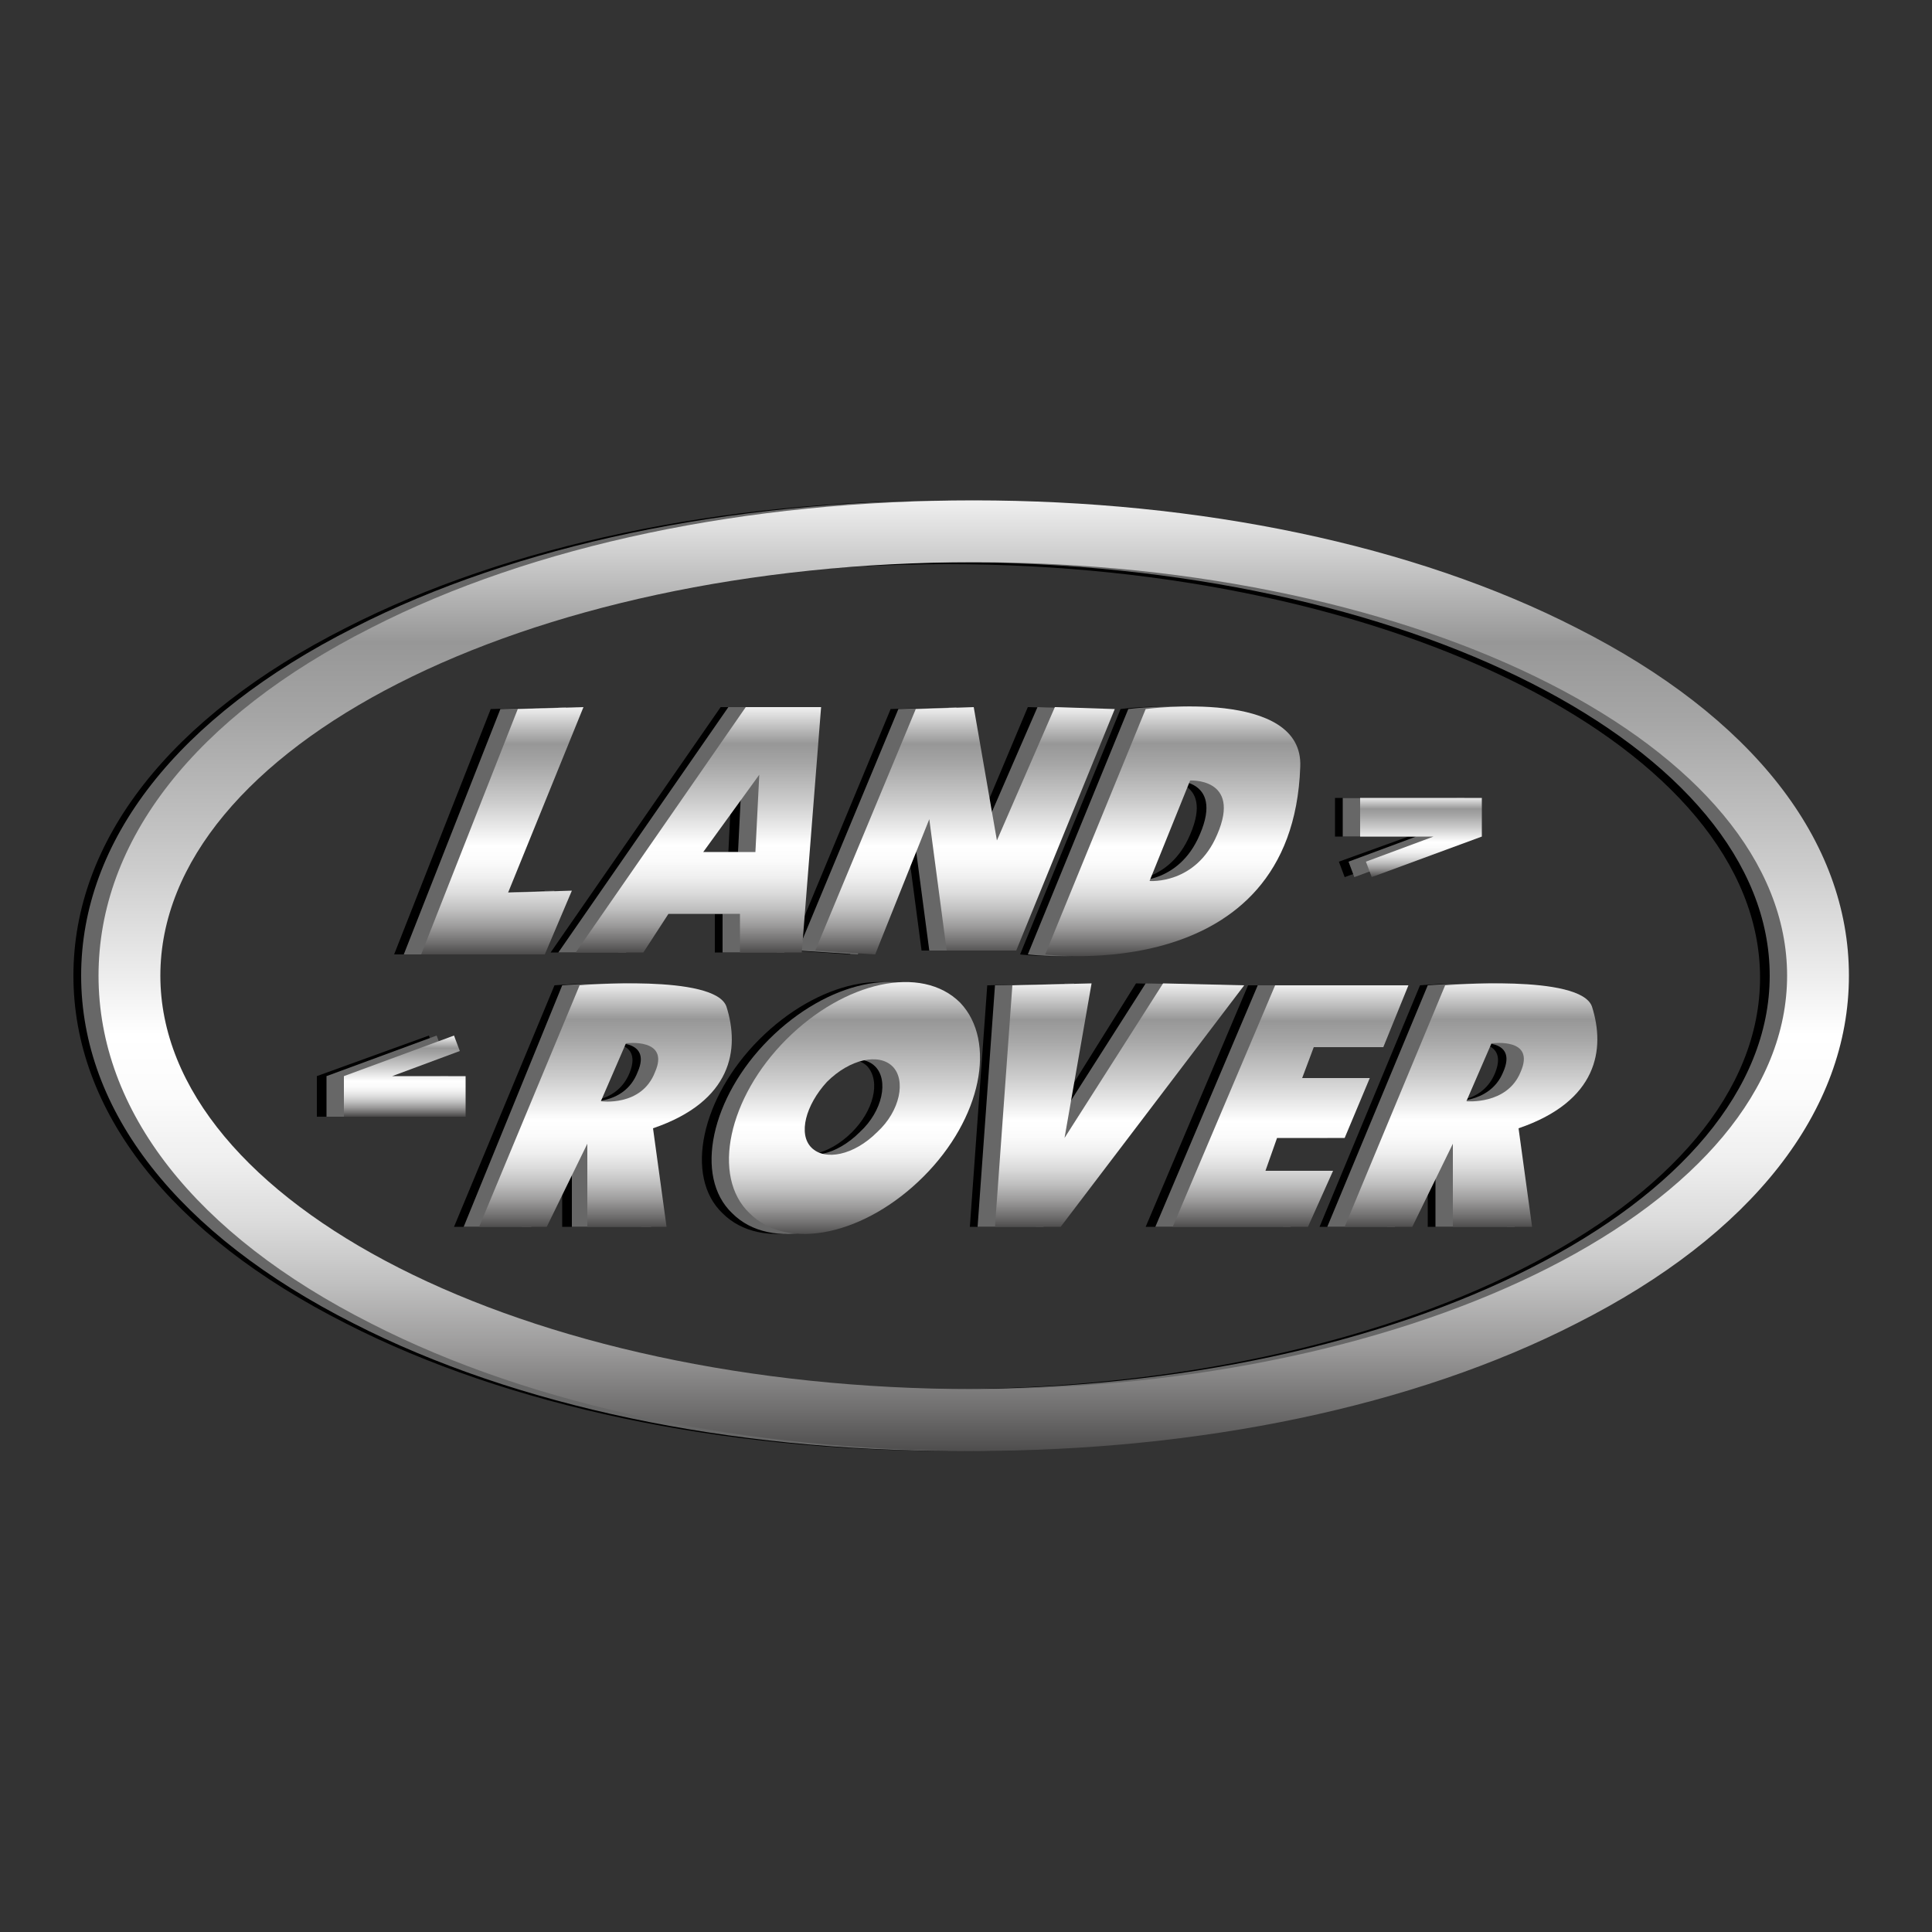 <?xml version="1.0" encoding="utf-8"?>
<!-- Generator: Adobe Illustrator 24.0.1, SVG Export Plug-In . SVG Version: 6.00 Build 0)  -->
<svg version="1.1" id="Слой_1" xmlns="http://www.w3.org/2000/svg" xmlns:xlink="http://www.w3.org/1999/xlink" x="0px" y="0px"
	 viewBox="0 0 100 100" style="enable-background:new 0 0 100 100;" xml:space="preserve">
<rect x="0" y="0" width="100" height="100" fill="#333333" stroke="none"/>
<style type="text/css">
	.st0{fill:#676767;}
	.st1{fill:url(#SVGID_1_);}
	.st2{fill:url(#SVGID_2_);}
	.st3{fill:url(#SVGID_3_);}
	.st4{fill:url(#SVGID_4_);}
	.st5{fill:url(#SVGID_5_);}
	.st6{fill:url(#SVGID_6_);}
	.st7{fill:url(#SVGID_7_);}
	.st8{fill:url(#SVGID_8_);}
	.st9{fill:url(#SVGID_9_);}
	.st10{fill:url(#SVGID_10_);}
	.st11{fill:url(#SVGID_11_);}
	.st12{fill:url(#SVGID_12_);}
</style>
<g>
	<g>
		<path d="M80.3,32.5c-8.4-4.3-19.5-6.6-31.2-6.6s-22.8,2.3-31.2,6.6c-9.1,4.6-14.1,11-14.1,18s5,13.4,14.1,18
			c8.4,4.3,19.5,6.6,31.2,6.6s22.8-2.3,31.2-6.6c9.1-4.6,14.1-11,14.1-18S89.4,37.1,80.3,32.5z M49,71.9C25.8,71.9,7,62.3,7,50.5
			S25.8,29.2,49,29.2s42.1,9.6,42.1,21.4S72.3,71.9,49,71.9L49,71.9z"/>
		<polygon points="25.4,36.7 20.4,49.4 26.9,49.4 28.2,46.1 24.9,46.2 28.9,36.6 		"/>
		<path d="M37.3,36.6l-8.8,12.7H32l1.3-2H37v2h3.2l1-12.7L37.3,36.6z M37.7,44.1h-2.7l2.9-4L37.7,44.1z"/>
		<polygon points="46.1,36.7 40.9,49.2 44,49.4 46.8,42.4 47.7,49.2 51.2,49.2 56.4,36.7 53.2,36.6 50.3,43.5 49.1,36.6 		"/>
		<path d="M58,36.7l-5.2,12.7c0,0,12.8,1.7,13.2-9.7C66.2,35.6,58,36.7,58,36.7z M61.6,43.2c-1.1,2.6-3.5,2.4-3.5,2.4l2.1-5.2
			C60.1,40.4,62.9,40.2,61.6,43.2z"/>
		<path d="M36.3,52.1c-0.6-1.7-7.6-1.1-7.6-1.1l-5.2,12.5H27l2.1-4.3v4.3h4.1l-0.7-5.1C36.5,57,37,54.3,36.3,52.1z M32.6,55.5
			c-0.7,1.8-2.8,1.5-2.8,1.5l1.3-3C31.1,54,33.3,53.7,32.6,55.5z"/>
		<path d="M81.1,52.1c-0.6-1.7-7.6-1.1-7.6-1.1l-5.2,12.5h3.5l2.1-4.3v4.3H78l-0.7-5.1C81.4,57,81.8,54.3,81.1,52.1z M77.4,55.5
			c-0.7,1.8-2.8,1.5-2.8,1.5l1.3-3C75.9,54,78.1,53.7,77.4,55.5z"/>
		<polygon points="51.1,51 50.2,63.5 53.6,63.5 63,51 58.8,50.9 53.8,58.9 55.1,50.9 		"/>
		<polygon points="64.1,60.6 64.7,58.9 68.3,58.9 69.6,55.8 66,55.8 66.7,54.2 70.3,54.2 71.6,51 64.6,51 59.3,63.5 66.4,63.5 
			67.6,60.6 		"/>
		<path d="M48.3,51.9c-2-2-6-1.1-9,1.9c-3,3-3.9,7.1-1.9,9c2,2,6,1.1,9-1.9C49.4,57.9,50.3,53.9,48.3,51.9z M44.1,58.6
			c-1.2,1.2-2.7,1.5-3.4,0.8c-0.7-0.7-0.3-2.2,0.8-3.4c1.2-1.2,2.7-1.5,3.4-0.8C45.6,56,45.2,57.5,44.1,58.6z"/>
		<polygon points="69.1,41.3 69.1,43.3 72.9,43.3 69.3,44.6 69.6,45.4 75.4,43.3 75.4,41.3 		"/>
		<polygon points="22.8,57.8 22.8,55.7 18.9,55.7 22.5,54.4 22.2,53.6 16.4,55.7 16.4,57.8 		"/>
	</g>
	<g>
		<path class="st0" d="M80.7,32.5c-8.4-4.3-19.5-6.6-31.2-6.6s-22.8,2.3-31.2,6.6c-9.1,4.6-14.1,11-14.1,18s5,13.4,14.1,18
			c8.4,4.3,19.5,6.6,31.2,6.6s22.8-2.3,31.2-6.6c9.1-4.6,14.1-11,14.1-18S89.8,37.1,80.7,32.5z M49.5,71.9
			c-23.2,0-42.1-9.6-42.1-21.4s18.8-21.4,42.1-21.4s42.1,9.6,42.1,21.4S72.7,71.9,49.5,71.9L49.5,71.9z"/>
		<polygon class="st0" points="25.9,36.7 20.9,49.4 27.3,49.4 28.7,46.1 25.4,46.2 29.3,36.6 		"/>
		<path class="st0" d="M37.7,36.6l-8.8,12.7h3.5l1.3-2h3.7v2h3.2l1-12.7L37.7,36.6z M38.2,44.1h-2.7l2.9-4L38.2,44.1z"/>
		<polygon class="st0" points="46.5,36.7 41.3,49.2 44.4,49.4 47.2,42.4 48.1,49.2 51.7,49.2 56.8,36.7 53.7,36.6 50.7,43.5 
			49.5,36.6 		"/>
		<path class="st0" d="M58.4,36.7l-5.2,12.7c0,0,12.8,1.7,13.2-9.7C66.6,35.6,58.4,36.7,58.4,36.7z M62.1,43.2
			c-1.1,2.6-3.5,2.4-3.5,2.4l2.1-5.2C60.6,40.4,63.4,40.2,62.1,43.2z"/>
		<path class="st0" d="M36.7,52.1c-0.6-1.7-7.6-1.1-7.6-1.1L24,63.5h3.5l2.1-4.3v4.3h4.1L33,58.4C37,57,37.4,54.3,36.7,52.1z
			 M33,55.5c-0.7,1.8-2.8,1.5-2.8,1.5l1.3-3C31.5,54,33.8,53.7,33,55.5z"/>
		<path class="st0" d="M81.5,52.1c-0.6-1.7-7.6-1.1-7.6-1.1l-5.2,12.5h3.5l2.1-4.3v4.3h4.1l-0.7-5.1C81.8,57,82.2,54.3,81.5,52.1z
			 M77.8,55.5C77.1,57.2,75,57,75,57l1.3-3C76.4,54,78.6,53.7,77.8,55.5z"/>
		<polygon class="st0" points="51.5,51 50.6,63.5 54,63.5 63.5,51 59.3,50.9 54.2,58.9 55.6,50.9 		"/>
		<polygon class="st0" points="64.6,60.6 65.2,58.9 68.7,58.9 70,55.8 66.5,55.8 67.1,54.2 70.7,54.2 72,51 65.1,51 59.8,63.5 
			66.8,63.5 68.1,60.6 		"/>
		<path class="st0" d="M48.8,51.9c-2-2-6-1.1-9,1.9c-3,3-3.9,7.1-1.9,9c2,2,6,1.1,9-1.9S50.7,53.9,48.8,51.9z M44.5,58.6
			c-1.2,1.2-2.7,1.5-3.4,0.8c-0.7-0.7-0.3-2.2,0.8-3.4c1.2-1.2,2.7-1.5,3.4-0.8S45.7,57.5,44.5,58.6z"/>
		<polygon class="st0" points="69.5,41.3 69.5,43.3 73.3,43.3 69.8,44.6 70.1,45.4 75.8,43.3 75.8,41.3 		"/>
		<polygon class="st0" points="23.2,57.8 23.2,55.7 19.4,55.7 22.9,54.4 22.6,53.6 16.9,55.7 16.9,57.8 		"/>
	</g>
	<g>
		
			<linearGradient id="SVGID_1_" gradientUnits="userSpaceOnUse" x1="50.389" y1="26.868" x2="50.389" y2="76.092" gradientTransform="matrix(1 0 0 -1 0 102)">
			<stop  offset="0" style="stop-color:#4E4D4D"/>
			<stop  offset="4.317685e-02" style="stop-color:#6F6E6E"/>
			<stop  offset="0.108" style="stop-color:#9B9A9A"/>
			<stop  offset="0.175" style="stop-color:#BFBFBF"/>
			<stop  offset="0.241" style="stop-color:#DBDBDB"/>
			<stop  offset="0.306" style="stop-color:#EFEFEF"/>
			<stop  offset="0.372" style="stop-color:#FBFBFB"/>
			<stop  offset="0.438" style="stop-color:#FFFFFF"/>
			<stop  offset="0.615" style="stop-color:#CCCCCC"/>
			<stop  offset="0.769" style="stop-color:#A6A6A6"/>
			<stop  offset="0.851" style="stop-color:#979797"/>
			<stop  offset="1" style="stop-color:#F0F0F0"/>
		</linearGradient>
		<path class="st1" d="M81.6,32.5c-8.4-4.3-19.5-6.6-31.2-6.6s-22.8,2.3-31.2,6.6c-9.1,4.6-14.1,11-14.1,18s5,13.4,14.1,18
			c8.4,4.3,19.5,6.6,31.2,6.6s22.8-2.3,31.2-6.6c9.1-4.6,14.1-11,14.1-18S90.7,37.1,81.6,32.5z M50.4,71.9
			c-23.2,0-42.1-9.6-42.1-21.4s18.8-21.4,42.1-21.4s42.1,9.6,42.1,21.4S73.6,71.9,50.4,71.9L50.4,71.9z"/>
		
			<linearGradient id="SVGID_2_" gradientUnits="userSpaceOnUse" x1="25.995" y1="52.636" x2="25.995" y2="65.386" gradientTransform="matrix(1 0 0 -1 0 102)">
			<stop  offset="0" style="stop-color:#4E4D4D"/>
			<stop  offset="4.317685e-02" style="stop-color:#6F6E6E"/>
			<stop  offset="0.108" style="stop-color:#9B9A9A"/>
			<stop  offset="0.175" style="stop-color:#BFBFBF"/>
			<stop  offset="0.241" style="stop-color:#DBDBDB"/>
			<stop  offset="0.306" style="stop-color:#EFEFEF"/>
			<stop  offset="0.372" style="stop-color:#FBFBFB"/>
			<stop  offset="0.438" style="stop-color:#FFFFFF"/>
			<stop  offset="0.615" style="stop-color:#CCCCCC"/>
			<stop  offset="0.769" style="stop-color:#A6A6A6"/>
			<stop  offset="0.851" style="stop-color:#979797"/>
			<stop  offset="1" style="stop-color:#F0F0F0"/>
		</linearGradient>
		<polygon class="st2" points="26.8,36.7 21.8,49.4 28.2,49.4 29.6,46.1 26.3,46.2 30.2,36.6 		"/>
		
			<linearGradient id="SVGID_3_" gradientUnits="userSpaceOnUse" x1="36.202" y1="52.713" x2="36.202" y2="65.388" gradientTransform="matrix(1 0 0 -1 0 102)">
			<stop  offset="0" style="stop-color:#4E4D4D"/>
			<stop  offset="4.317685e-02" style="stop-color:#6F6E6E"/>
			<stop  offset="0.108" style="stop-color:#9B9A9A"/>
			<stop  offset="0.175" style="stop-color:#BFBFBF"/>
			<stop  offset="0.241" style="stop-color:#DBDBDB"/>
			<stop  offset="0.306" style="stop-color:#EFEFEF"/>
			<stop  offset="0.372" style="stop-color:#FBFBFB"/>
			<stop  offset="0.438" style="stop-color:#FFFFFF"/>
			<stop  offset="0.615" style="stop-color:#CCCCCC"/>
			<stop  offset="0.769" style="stop-color:#A6A6A6"/>
			<stop  offset="0.851" style="stop-color:#979797"/>
			<stop  offset="1" style="stop-color:#F0F0F0"/>
		</linearGradient>
		<path class="st3" d="M38.6,36.6l-8.8,12.7h3.5l1.3-2h3.7v2h3.2l1-12.7L38.6,36.6z M39.1,44.1h-2.7l2.9-4L39.1,44.1z"/>
		
			<linearGradient id="SVGID_4_" gradientUnits="userSpaceOnUse" x1="49.985" y1="52.636" x2="49.985" y2="65.386" gradientTransform="matrix(1 0 0 -1 0 102)">
			<stop  offset="0" style="stop-color:#4E4D4D"/>
			<stop  offset="4.317685e-02" style="stop-color:#6F6E6E"/>
			<stop  offset="0.108" style="stop-color:#9B9A9A"/>
			<stop  offset="0.175" style="stop-color:#BFBFBF"/>
			<stop  offset="0.241" style="stop-color:#DBDBDB"/>
			<stop  offset="0.306" style="stop-color:#EFEFEF"/>
			<stop  offset="0.372" style="stop-color:#FBFBFB"/>
			<stop  offset="0.438" style="stop-color:#FFFFFF"/>
			<stop  offset="0.615" style="stop-color:#CCCCCC"/>
			<stop  offset="0.769" style="stop-color:#A6A6A6"/>
			<stop  offset="0.851" style="stop-color:#979797"/>
			<stop  offset="1" style="stop-color:#F0F0F0"/>
		</linearGradient>
		<polygon class="st4" points="47.4,36.7 42.2,49.2 45.3,49.4 48.1,42.4 49,49.2 52.6,49.2 57.7,36.7 54.6,36.6 51.6,43.5 
			50.4,36.6 		"/>
		
			<linearGradient id="SVGID_5_" gradientUnits="userSpaceOnUse" x1="60.782" y1="52.546" x2="60.782" y2="65.447" gradientTransform="matrix(1 0 0 -1 0 102)">
			<stop  offset="0" style="stop-color:#4E4D4D"/>
			<stop  offset="4.317685e-02" style="stop-color:#6F6E6E"/>
			<stop  offset="0.108" style="stop-color:#9B9A9A"/>
			<stop  offset="0.175" style="stop-color:#BFBFBF"/>
			<stop  offset="0.241" style="stop-color:#DBDBDB"/>
			<stop  offset="0.306" style="stop-color:#EFEFEF"/>
			<stop  offset="0.372" style="stop-color:#FBFBFB"/>
			<stop  offset="0.438" style="stop-color:#FFFFFF"/>
			<stop  offset="0.615" style="stop-color:#CCCCCC"/>
			<stop  offset="0.769" style="stop-color:#A6A6A6"/>
			<stop  offset="0.851" style="stop-color:#979797"/>
			<stop  offset="1" style="stop-color:#F0F0F0"/>
		</linearGradient>
		<path class="st5" d="M59.3,36.7l-5.2,12.7c0,0,12.8,1.7,13.2-9.7C67.5,35.6,59.3,36.7,59.3,36.7z M63,43.2
			c-1.1,2.6-3.5,2.4-3.5,2.4l2.1-5.2C61.5,40.4,64.3,40.2,63,43.2z"/>
		
			<linearGradient id="SVGID_6_" gradientUnits="userSpaceOnUse" x1="31.375" y1="38.492" x2="31.375" y2="51.124" gradientTransform="matrix(1 0 0 -1 0 102)">
			<stop  offset="0" style="stop-color:#4E4D4D"/>
			<stop  offset="4.317685e-02" style="stop-color:#6F6E6E"/>
			<stop  offset="0.108" style="stop-color:#9B9A9A"/>
			<stop  offset="0.175" style="stop-color:#BFBFBF"/>
			<stop  offset="0.241" style="stop-color:#DBDBDB"/>
			<stop  offset="0.306" style="stop-color:#EFEFEF"/>
			<stop  offset="0.372" style="stop-color:#FBFBFB"/>
			<stop  offset="0.438" style="stop-color:#FFFFFF"/>
			<stop  offset="0.615" style="stop-color:#CCCCCC"/>
			<stop  offset="0.769" style="stop-color:#A6A6A6"/>
			<stop  offset="0.851" style="stop-color:#979797"/>
			<stop  offset="1" style="stop-color:#F0F0F0"/>
		</linearGradient>
		<path class="st6" d="M37.6,52.1C37,50.4,30,51,30,51l-5.2,12.5h3.5l2.1-4.3v4.3h4.1l-0.7-5.1C37.9,57,38.3,54.3,37.6,52.1z
			 M33.9,55.5c-0.7,1.8-2.8,1.5-2.8,1.5l1.3-3C32.4,54,34.7,53.7,33.9,55.5z"/>
		
			<linearGradient id="SVGID_7_" gradientUnits="userSpaceOnUse" x1="76.179" y1="38.492" x2="76.179" y2="51.124" gradientTransform="matrix(1 0 0 -1 0 102)">
			<stop  offset="0" style="stop-color:#4E4D4D"/>
			<stop  offset="4.317685e-02" style="stop-color:#6F6E6E"/>
			<stop  offset="0.108" style="stop-color:#9B9A9A"/>
			<stop  offset="0.175" style="stop-color:#BFBFBF"/>
			<stop  offset="0.241" style="stop-color:#DBDBDB"/>
			<stop  offset="0.306" style="stop-color:#EFEFEF"/>
			<stop  offset="0.372" style="stop-color:#FBFBFB"/>
			<stop  offset="0.438" style="stop-color:#FFFFFF"/>
			<stop  offset="0.615" style="stop-color:#CCCCCC"/>
			<stop  offset="0.769" style="stop-color:#A6A6A6"/>
			<stop  offset="0.851" style="stop-color:#979797"/>
			<stop  offset="1" style="stop-color:#F0F0F0"/>
		</linearGradient>
		<path class="st7" d="M82.4,52.1c-0.6-1.7-7.6-1.1-7.6-1.1l-5.2,12.5h3.5l2.1-4.3v4.3h4.1l-0.7-5.1C82.7,57,83.1,54.3,82.4,52.1z
			 M78.7,55.5C78,57.2,75.9,57,75.9,57l1.3-3C77.3,54,79.5,53.7,78.7,55.5z"/>
		
			<linearGradient id="SVGID_8_" gradientUnits="userSpaceOnUse" x1="57.944" y1="38.485" x2="57.944" y2="51.09" gradientTransform="matrix(1 0 0 -1 0 102)">
			<stop  offset="0" style="stop-color:#4E4D4D"/>
			<stop  offset="4.317685e-02" style="stop-color:#6F6E6E"/>
			<stop  offset="0.108" style="stop-color:#9B9A9A"/>
			<stop  offset="0.175" style="stop-color:#BFBFBF"/>
			<stop  offset="0.241" style="stop-color:#DBDBDB"/>
			<stop  offset="0.306" style="stop-color:#EFEFEF"/>
			<stop  offset="0.372" style="stop-color:#FBFBFB"/>
			<stop  offset="0.438" style="stop-color:#FFFFFF"/>
			<stop  offset="0.615" style="stop-color:#CCCCCC"/>
			<stop  offset="0.769" style="stop-color:#A6A6A6"/>
			<stop  offset="0.851" style="stop-color:#979797"/>
			<stop  offset="1" style="stop-color:#F0F0F0"/>
		</linearGradient>
		<polygon class="st8" points="52.4,51 51.5,63.5 54.9,63.5 64.4,51 60.2,50.9 55.1,58.9 56.5,50.9 		"/>
		
			<linearGradient id="SVGID_9_" gradientUnits="userSpaceOnUse" x1="66.789" y1="38.485" x2="66.789" y2="51.014" gradientTransform="matrix(1 0 0 -1 0 102)">
			<stop  offset="0" style="stop-color:#4E4D4D"/>
			<stop  offset="4.317685e-02" style="stop-color:#6F6E6E"/>
			<stop  offset="0.108" style="stop-color:#9B9A9A"/>
			<stop  offset="0.175" style="stop-color:#BFBFBF"/>
			<stop  offset="0.241" style="stop-color:#DBDBDB"/>
			<stop  offset="0.306" style="stop-color:#EFEFEF"/>
			<stop  offset="0.372" style="stop-color:#FBFBFB"/>
			<stop  offset="0.438" style="stop-color:#FFFFFF"/>
			<stop  offset="0.615" style="stop-color:#CCCCCC"/>
			<stop  offset="0.769" style="stop-color:#A6A6A6"/>
			<stop  offset="0.851" style="stop-color:#979797"/>
			<stop  offset="1" style="stop-color:#F0F0F0"/>
		</linearGradient>
		<polygon class="st9" points="65.5,60.6 66.1,58.9 69.6,58.9 70.9,55.8 67.4,55.8 68,54.2 71.6,54.2 72.9,51 66,51 60.7,63.5 
			67.7,63.5 69,60.6 		"/>
		
			<linearGradient id="SVGID_10_" gradientUnits="userSpaceOnUse" x1="44.185" y1="38.089" x2="44.185" y2="51.16" gradientTransform="matrix(1 0 0 -1 0 102)">
			<stop  offset="0" style="stop-color:#4E4D4D"/>
			<stop  offset="4.317685e-02" style="stop-color:#6F6E6E"/>
			<stop  offset="0.108" style="stop-color:#9B9A9A"/>
			<stop  offset="0.175" style="stop-color:#BFBFBF"/>
			<stop  offset="0.241" style="stop-color:#DBDBDB"/>
			<stop  offset="0.306" style="stop-color:#EFEFEF"/>
			<stop  offset="0.372" style="stop-color:#FBFBFB"/>
			<stop  offset="0.438" style="stop-color:#FFFFFF"/>
			<stop  offset="0.615" style="stop-color:#CCCCCC"/>
			<stop  offset="0.769" style="stop-color:#A6A6A6"/>
			<stop  offset="0.851" style="stop-color:#979797"/>
			<stop  offset="1" style="stop-color:#F0F0F0"/>
		</linearGradient>
		<path class="st10" d="M49.7,51.9c-2-2-6-1.1-9,1.9c-3,3-3.9,7.1-1.9,9c2,2,6,1.1,9-1.9C50.8,57.9,51.6,53.9,49.7,51.9z M45.4,58.6
			c-1.2,1.2-2.7,1.5-3.4,0.8c-0.7-0.7-0.3-2.2,0.8-3.4c1.2-1.2,2.7-1.5,3.4-0.8S46.6,57.5,45.4,58.6z"/>
		
			<linearGradient id="SVGID_11_" gradientUnits="userSpaceOnUse" x1="73.569" y1="56.615" x2="73.569" y2="60.743" gradientTransform="matrix(1 0 0 -1 0 102)">
			<stop  offset="0" style="stop-color:#4E4D4D"/>
			<stop  offset="4.317685e-02" style="stop-color:#6F6E6E"/>
			<stop  offset="0.108" style="stop-color:#9B9A9A"/>
			<stop  offset="0.175" style="stop-color:#BFBFBF"/>
			<stop  offset="0.241" style="stop-color:#DBDBDB"/>
			<stop  offset="0.306" style="stop-color:#EFEFEF"/>
			<stop  offset="0.372" style="stop-color:#FBFBFB"/>
			<stop  offset="0.438" style="stop-color:#FFFFFF"/>
			<stop  offset="0.615" style="stop-color:#CCCCCC"/>
			<stop  offset="0.769" style="stop-color:#A6A6A6"/>
			<stop  offset="0.851" style="stop-color:#979797"/>
			<stop  offset="1" style="stop-color:#F0F0F0"/>
		</linearGradient>
		<polygon class="st11" points="70.4,41.3 70.4,43.3 74.2,43.3 70.7,44.6 71,45.4 76.7,43.3 76.7,41.3 		"/>
		
			<linearGradient id="SVGID_12_" gradientUnits="userSpaceOnUse" x1="20.947" y1="44.234" x2="20.947" y2="48.362" gradientTransform="matrix(1 0 0 -1 0 102)">
			<stop  offset="0" style="stop-color:#4E4D4D"/>
			<stop  offset="4.317685e-02" style="stop-color:#6F6E6E"/>
			<stop  offset="0.108" style="stop-color:#9B9A9A"/>
			<stop  offset="0.175" style="stop-color:#BFBFBF"/>
			<stop  offset="0.241" style="stop-color:#DBDBDB"/>
			<stop  offset="0.306" style="stop-color:#EFEFEF"/>
			<stop  offset="0.372" style="stop-color:#FBFBFB"/>
			<stop  offset="0.438" style="stop-color:#FFFFFF"/>
			<stop  offset="0.615" style="stop-color:#CCCCCC"/>
			<stop  offset="0.769" style="stop-color:#A6A6A6"/>
			<stop  offset="0.851" style="stop-color:#979797"/>
			<stop  offset="1" style="stop-color:#F0F0F0"/>
		</linearGradient>
		<polygon class="st12" points="24.1,57.8 24.1,55.7 20.3,55.7 23.8,54.4 23.5,53.6 17.8,55.7 17.8,57.8 		"/>
	</g>
</g>
</svg>
